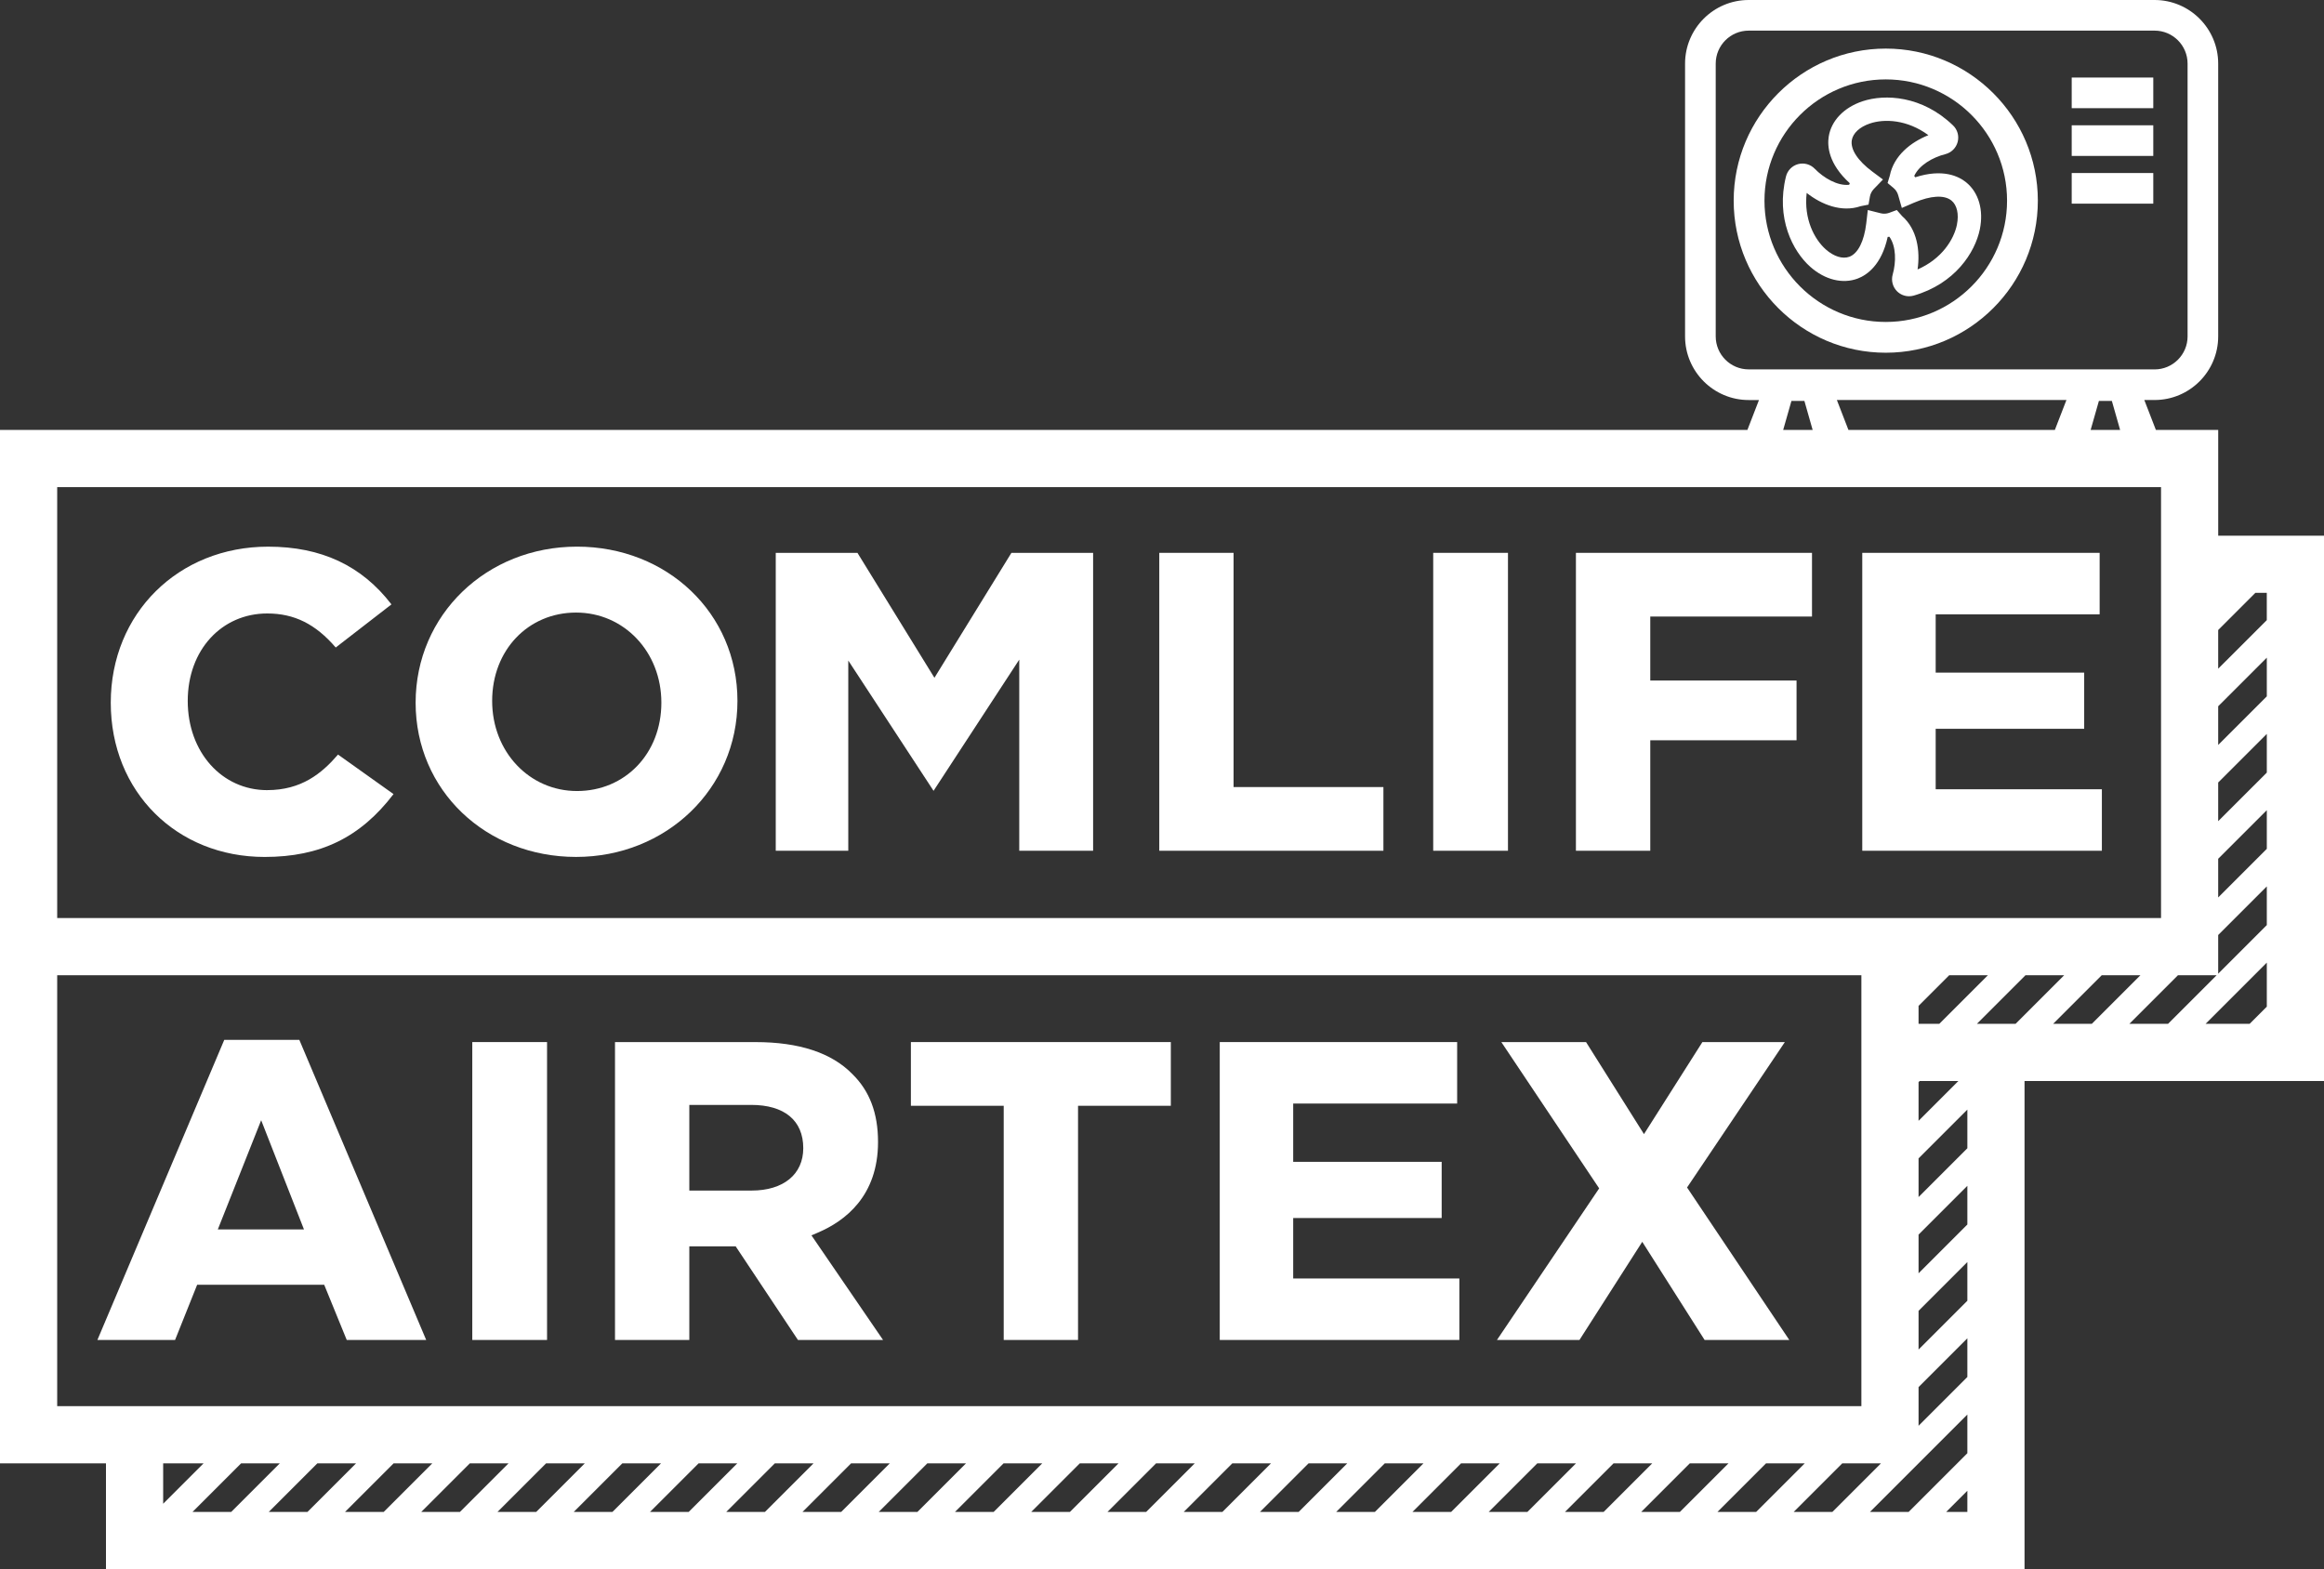 <?xml version="1.0" encoding="UTF-8"?><svg id="_レイヤー_2" xmlns="http://www.w3.org/2000/svg" viewBox="0 0 1000 675.25"><rect x="0" y="0" width="1000" height="675.25" fill="#333333" stroke="none"/><defs><style>.cls-1{fill:#fff;stroke-width:0px;}</style></defs><g id="_レイヤー_1-2"><rect class="cls-1" x="891.44" y="33.37" width="35.1" height="13.18"/><rect class="cls-1" x="891.44" y="53.92" width="35.1" height="13.18"/><rect class="cls-1" x="891.44" y="74.46" width="35.1" height="13.18"/><path class="cls-1" d="M811.43,20.91c-36.08,0-65.44,29.36-65.44,65.44s29.35,65.44,65.44,65.44,65.44-29.35,65.44-65.44-29.35-65.44-65.44-65.44ZM811.43,138.55c-28.78,0-52.19-23.41-52.19-52.19s23.41-52.19,52.19-52.19,52.19,23.41,52.19,52.19-23.41,52.19-52.19,52.19Z"/><path class="cls-1" d="M846.05,78.48c-3.19-2.59-10.04-6.02-21.94-2.19-.14-.2-.29-.39-.43-.59,2.14-4.66,7.98-8,13.39-9.36,2.59-.66,4.62-2.67,5.3-5.26.68-2.56-.09-5.3-1.99-7.11-13.3-12.83-29.28-13.61-38.94-10.39-8.01,2.68-13.46,8.35-14.55,15.18-.65,4.06-.17,11.71,9.07,20.1-.11.22-.2.44-.29.66-4.98.56-10.92-2.91-14.8-6.9-1.86-1.92-4.61-2.67-7.18-1.99-2.56.7-4.55,2.72-5.19,5.3-4.46,17.92,2.86,32.16,10.47,38.91,6.33,5.6,13.96,7.48,20.42,5.02,3.84-1.47,10.22-5.71,12.87-17.9.25-.02.48-.05.73-.08,2.96,4.17,2.93,10.9,1.42,16.27-.73,2.56,0,5.33,1.88,7.21,1.39,1.38,3.25,2.13,5.16,2.13.67,0,1.35-.09,2.01-.28,17.75-5.11,26.42-18.56,28.45-28.53,1.69-8.28-.5-15.83-5.86-20.19ZM842.06,96.67c-1.3,6.37-6.51,14.74-16.94,19.28,1.15-8.05-.15-17.26-6.66-22.97l-2.28-2.6-3.25,1.2c-1.2.43-2.36.52-3.67.2l-5.56-1.4-.66,5.7c-.91,7.74-3.55,12.98-7.24,14.4-2.91,1.08-6.7-.07-10.17-3.15-4.86-4.31-9.52-13-8.23-24.3,6.39,5.01,15.04,8.5,23.22,5.7l3.39-.67.59-3.41c.21-1.24.79-2.37,1.66-3.29l3.97-4.11-4.58-3.41c-6.25-4.65-9.47-9.56-8.84-13.47.49-3.06,3.41-5.76,7.8-7.23,6.18-2.08,16.01-1.74,25.16,5.03-7.55,3.02-14.87,8.77-16.6,17.41l-.96,3.18,2.55,2.13c.97.81,1.66,1.87,2.01,3.09l1.57,5.51,5.26-2.27c7.16-3.08,13.02-3.42,16.09-.92,2.4,1.95,3.28,5.83,2.36,10.37Z"/><path class="cls-1" d="M954.48,230.53v-45.52h-26.82l-4.98-12.87h4.42c15.09,0,27.37-12.28,27.37-27.38V27.38c0-15.1-12.28-27.38-27.37-27.38h-174.66c-15.09,0-27.37,12.28-27.37,27.38v117.39c0,15.1,12.28,27.38,27.37,27.38h4.43l-4.98,12.87H0v444.72h45.6v45.52s0,0,0,0h0s825.54,0,825.54,0v-210.06h128.86v-234.66h-45.52ZM790.39,172.14h98.78l-4.98,12.87h-88.82l-4.98-12.87ZM899.59,185.01l3.55-12.47h5.58l3.55,12.47h-12.67ZM752.45,158.96c-7.83,0-14.19-6.37-14.19-14.2V27.38c0-7.83,6.36-14.2,14.19-14.2h174.66c7.83,0,14.19,6.37,14.19,14.2v117.39c0,7.83-6.37,14.2-14.19,14.2h-174.66ZM770.85,172.54h5.57l3.55,12.47h-12.68l3.55-12.47ZM24.61,209.62h905.27v185.45H24.61v-185.45ZM834.48,440.58h0s-8.94,0-8.94,0v-7.71l13.2-13.2h16.65l-20.91,20.91ZM842.68,465.19l-17.14,17.14v-16.65l.49-.49h16.65ZM24.61,605.12v-185.45h776.33v185.45H24.61ZM70.21,629.73h17.39l-17.39,17.39v-17.39ZM82.84,650.64l20.92-20.92h16.65l-20.92,20.92h-16.65ZM115.65,650.64l20.92-20.92h16.65l-20.92,20.92h-16.65ZM148.46,650.64l20.92-20.92h16.65l-20.92,20.92h-16.65ZM181.26,650.64l20.92-20.92h16.65l-20.92,20.92h-16.65ZM214.07,650.64l20.92-20.92h16.65l-20.92,20.92h-16.65ZM246.88,650.64l20.92-20.92h16.65l-20.92,20.92h-16.65ZM279.69,650.64l20.92-20.92h16.65l-20.92,20.92h-16.65ZM312.5,650.64l20.92-20.92h16.65l-20.92,20.92h-16.65ZM345.31,650.64l20.92-20.92h16.65l-20.92,20.92h-16.65ZM378.11,650.64l20.92-20.92h16.65l-20.92,20.92h-16.65ZM410.92,650.64l20.92-20.92h16.65l-20.92,20.92h-16.65ZM443.73,650.64l20.92-20.92h16.65l-20.92,20.92h-16.65ZM476.54,650.64l20.92-20.92h16.65l-20.92,20.92h-16.65ZM509.35,650.64l20.92-20.92h16.65l-20.92,20.92h-16.65ZM542.16,650.64l20.92-20.92h16.65l-20.92,20.92h-16.65ZM574.96,650.64l20.92-20.92h16.65l-20.92,20.92h-16.65ZM607.77,650.64l20.92-20.92h16.65l-20.92,20.92h-16.65ZM640.58,650.64l20.92-20.92h16.65l-20.92,20.92h-16.65ZM673.39,650.64l20.92-20.92h16.65l-20.92,20.92h-16.65ZM706.2,650.64l20.92-20.92h16.65l-20.92,20.92h-16.65ZM739.01,650.64l20.92-20.92h16.65l-20.92,20.92h-16.65ZM771.81,650.64l20.92-20.92h16.65l-20.92,20.92h-16.65ZM846.54,650.64h-9.11l9.11-9.11v9.11ZM846.54,625.38l-25.27,25.27h-16.65l20.92-20.92h0s21-21,21-21v16.65ZM846.54,592.57l-21,21v-16.65l21-21v16.65ZM846.54,559.76l-21,21v-16.65l21-21v16.65ZM846.54,526.95l-21,21v-16.65l21-21v16.65ZM846.54,494.14l-21,21v-16.65l21-21v16.65ZM867.29,440.59h-16.65l20.92-20.92h16.65l-20.92,20.92ZM883.45,440.59l20.92-20.92h16.65s-20.91,20.91-20.92,20.92h-16.65ZM916.25,440.59s20.91-20.91,20.92-20.92h16.65s-20.91,20.91-20.92,20.92h-16.65ZM975.39,433.2l-7.38,7.38h-18.95s26.33-26.33,26.33-26.33v18.95ZM975.39,398.1s-20.92,20.92-20.92,20.92v-16.65s20.92-20.92,20.92-20.92v16.65ZM975.39,365.29s-20.92,20.92-20.92,20.92v-16.65l20.92-20.91v16.65ZM975.39,332.48l-20.92,20.91v-16.65l20.92-20.91v16.65ZM975.39,299.67l-20.92,20.91v-16.65l20.92-20.91v16.65ZM975.39,266.86l-20.92,20.91v-16.65l15.99-15.99h4.92v11.73Z"/><path class="cls-1" d="M114.99,340.03c-19.51,0-34.21-16.34-34.21-38.39s14.71-37.64,34.21-37.64c11.63,0,20.8,4.54,29.47,14.65l23.98-18.56c-12.84-16.71-30.23-24.84-53.07-24.84-38.6,0-67.71,28.71-67.71,67.15s28.46,66.38,66.19,66.38c23.99,0,41.2-8.36,55.48-27.05l-23.88-17.01c-7.03,8.16-15.78,15.3-30.47,15.3Z"/><path class="cls-1" d="M248.27,235.24c-38.93,0-69.43,29.33-69.43,67.15s30.33,66.38,69.05,66.38,69.43-29.33,69.43-67.14-30.33-66.39-69.05-66.39ZM248.27,340.41c-20.46,0-36.5-16.87-36.5-38.78s15.53-38.02,36.12-38.02,36.69,16.87,36.69,38.78-15.61,38.02-36.31,38.02Z"/><polygon class="cls-1" points="402.08 291.68 368.95 237.91 333.8 237.91 333.8 366.11 365.01 366.11 365.01 284.26 401.7 340.32 438.58 283.86 438.58 366.11 470.36 366.11 470.36 237.91 435.21 237.91 402.08 291.68"/><polygon class="cls-1" points="530.8 237.91 498.83 237.91 498.83 366.11 595.27 366.11 595.27 338.7 530.8 338.7 530.8 237.91"/><rect class="cls-1" x="616.7" y="237.91" width="32.17" height="128.2"/><polygon class="cls-1" points="678.11 366.11 710.1 366.11 710.1 318.57 773.04 318.57 773.04 292.86 710.1 292.86 710.1 265.32 779.69 265.32 779.69 237.91 678.11 237.91 678.11 366.11"/><polygon class="cls-1" points="832.91 313.63 896.81 313.63 896.81 289.45 832.91 289.45 832.91 264.37 903.46 264.37 903.46 237.91 801.32 237.91 801.32 366.11 904.42 366.11 904.42 339.65 832.91 339.65 832.91 313.63"/><path class="cls-1" d="M96.5,447.49l-54.59,129.15h33.42l9.51-23.77h54.66l9.7,23.77h34.19l-54.59-129.15h-32.3ZM93.72,529.08l18.66-47,18.42,47h-37.08Z"/><rect class="cls-1" x="203.22" y="448.44" width="32.17" height="128.2"/><path class="cls-1" d="M351.92,530.44c11.81-5.02,25.89-15.8,25.89-39,0-12.42-3.62-21.98-11.09-29.28-8.91-9.1-22.9-13.71-41.6-13.71h-60.49v128.2h31.98v-40.31h19.94l26.81,40.31h36.62l-30.82-45.03,2.76-1.17ZM323.41,512.34h-26.8v-36.86h26.61c14.25,0,22.42,6.65,22.42,18.62,0,11.25-8.52,18.24-22.23,18.24Z"/><polygon class="cls-1" points="391.95 475.86 431.89 475.86 431.89 576.64 463.87 576.64 463.87 475.86 503.8 475.86 503.8 448.44 391.95 448.44 391.95 475.86"/><polygon class="cls-1" points="556.45 524.16 620.34 524.16 620.34 499.98 556.45 499.98 556.45 474.9 627 474.9 627 448.44 524.85 448.44 524.85 576.64 627.95 576.64 627.95 550.18 556.45 550.18 556.45 524.16"/><polygon class="cls-1" points="768.01 448.44 732.53 448.44 707.39 488.05 682.46 448.44 646.01 448.44 688.11 511.4 644.13 576.64 679.63 576.64 706.65 534.4 733.48 576.64 769.92 576.64 725.93 511.02 768.01 448.44"/></g></svg>